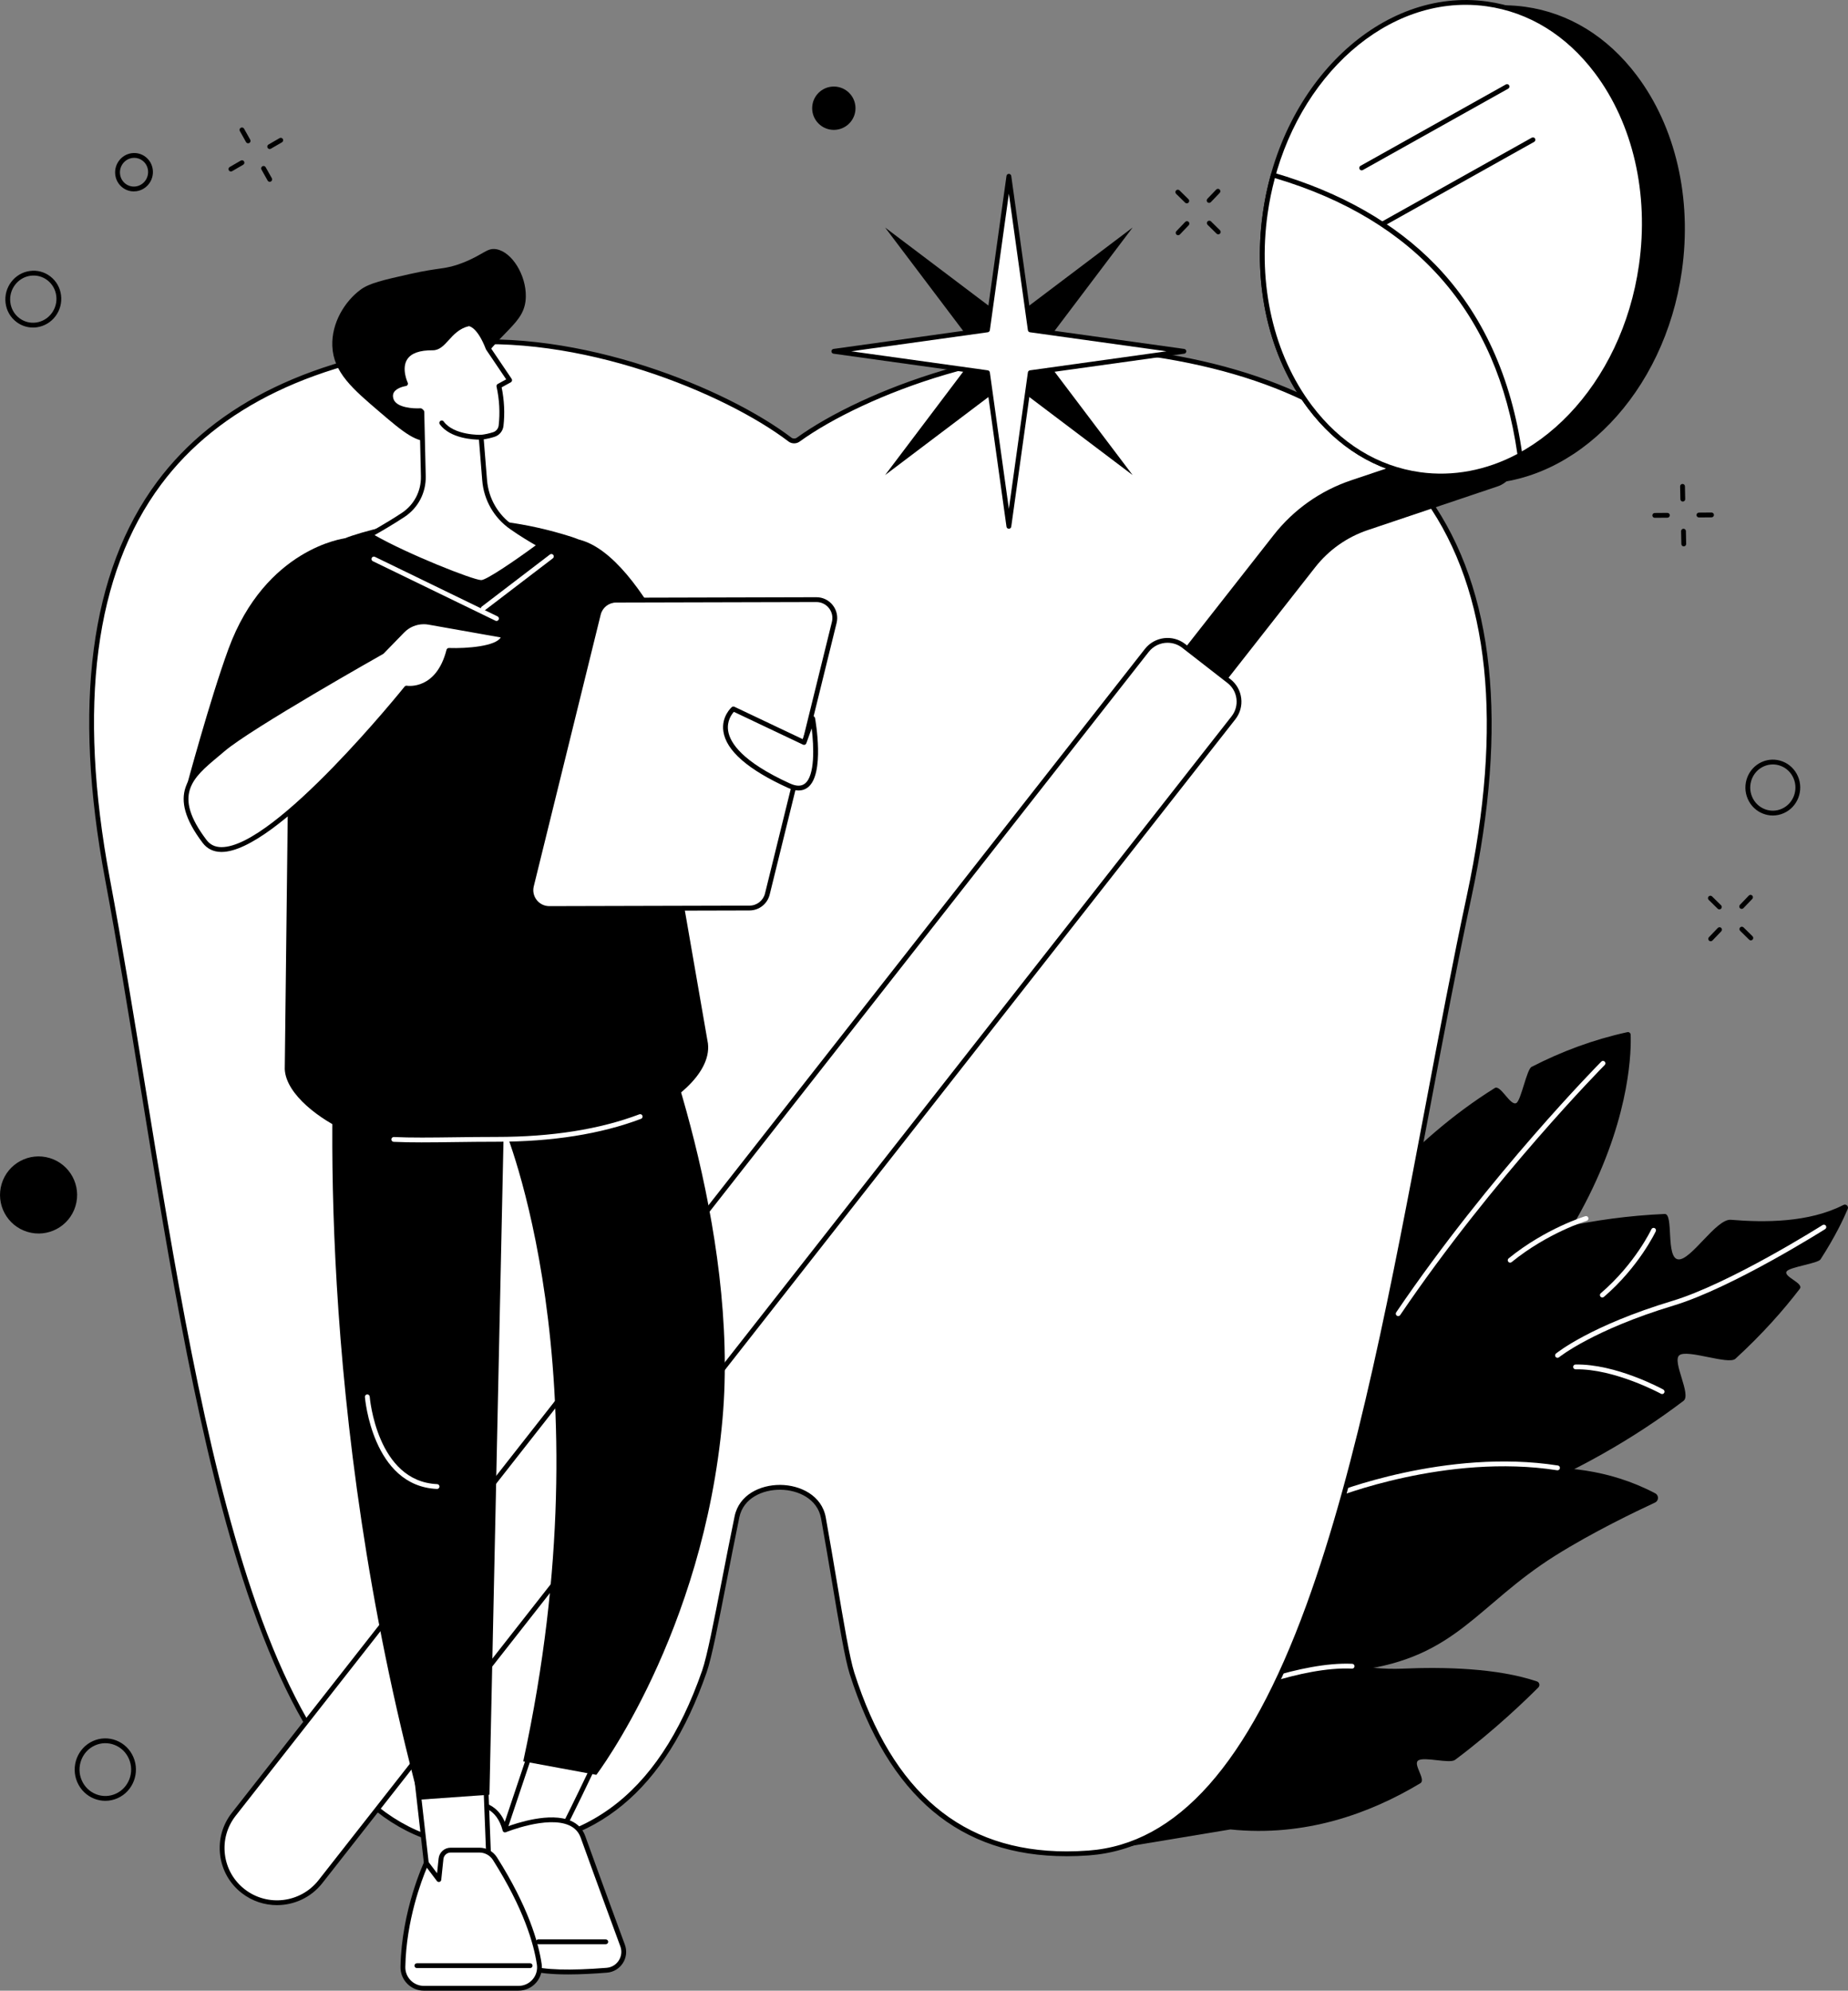<?xml version="1.0" encoding="UTF-8"?>
<svg id="Layer_2" data-name="Layer 2" xmlns="http://www.w3.org/2000/svg" viewBox="0 0 1699.11 1830">
  <rect x="0" y="0" width="1699.11" height="1830" fill="#808080" stroke="none"/>
  <defs>
    <style>
      .cls-1 {
        fill: #fff;
      }
    </style>
  </defs>
  <g id="Illustration">
    <g id="Dental_examination" data-name="Dental examination">
      <g>
        <path d="M1290.12,1533.92c37-1.6,86.43-.6,122.99,11.78,2.34.79,3.03,3.77,1.29,5.52-10.07,10.13-39.85,39.16-76.56,66.59-5.04,3.76-28.36-3.17-33.86.54-5.18,3.49,7.49,17.61,1.91,20.96-46.3,27.81-105.99,49.56-174.64,42.45l-130.49,21.65,49.47-273.94,137.09,79.35c31.16,18.03,66.83,26.66,102.8,25.11Z"/>
        <path class="cls-1" d="M1087.57,1251.19s32.06-48.12,4.36-147.57c-.54-1.95-8.3,1.53-8.89-.46-.53-1.79,5.18-11.92,4.61-13.74-.86-2.76-1.77-5.55-2.72-8.38-.88-2.61-4.27-3.29-6.08-1.21-4.71,5.41-12.91,15.59-21.62,29.84-1.67,2.73,5.6,16.51,3.91,19.54-1.76,3.16-12.47-4.42-14.19-.96-17.07,34.25-31.52,83.34-20.31,141.96l60.93-19.02Z"/>
        <path d="M1345.37,1361.48s90.33-34.07,176.52,11.31c3.46,1.82,3.34,6.83-.21,8.47-17.28,8.01-57.86,27.48-92.04,49.01-71.61,45.12-90.43,93.28-180.57,105.12-79.04,10.39-164.51-51.26-130.4-86.3,4.79-4.92,226.69-87.62,226.69-87.62Z"/>
        <g>
          <path d="M1100.88,1325.04s165.97-197.4,429.69-209.07c8.47-.37.77,40.33,12.38,41.75,11.6,1.41,34.94-37.53,48.48-36.4,30.85,2.58,71.76,2.68,103.47-13.63,2.39-1.23,5.01,1.16,3.97,3.65-3.75,8.95-11.45,25.35-25.01,46.36-2.46,3.8-28.29,6.97-31.14,11.06-3.41,4.89,16.07,10.76,12.06,16.01-15.03,19.65-34.42,41.6-59.18,64.31-6.4,5.87-44.48-9.13-51.62-3.18-6.8,5.67,11.39,36.18,3.89,41.87-88.13,66.89-219.58,129.94-431,160.12l-15.99-122.84Z"/>
          <g>
            <path class="cls-1" d="M1432.02,1248.2c-.64,0-1.28-.28-1.72-.81-.77-.95-.63-2.34.32-3.11,1.28-1.04,32.19-25.81,106.82-48.34,53.52-16.16,137.45-69.26,138.3-69.79,1.03-.65,2.4-.35,3.05.68.65,1.03.35,2.4-.68,3.05-.85.54-85.29,53.96-139.39,70.29-73.79,22.28-104.99,47.28-105.3,47.53-.41.33-.91.5-1.4.5Z"/>
            <path class="cls-1" d="M1528.19,1281.51c-.36,0-.72-.09-1.06-.27-.42-.23-42.66-23.11-78.48-22.46-.01,0-.03,0-.04,0-1.2,0-2.19-.96-2.21-2.17-.02-1.22.95-2.23,2.17-2.25,36.98-.68,78.92,22.03,80.69,23,1.07.59,1.46,1.93.88,3-.4.73-1.16,1.15-1.94,1.15Z"/>
            <path class="cls-1" d="M1473.22,1192.75c-.62,0-1.24-.26-1.68-.77-.79-.93-.69-2.33.24-3.12,31.59-27.05,46.43-58.52,46.57-58.83.52-1.11,1.83-1.59,2.94-1.08,1.11.51,1.59,1.83,1.08,2.94-.15.32-15.35,32.62-47.71,60.33-.42.36-.93.53-1.44.53Z"/>
          </g>
        </g>
        <g>
          <path d="M1144.67,1286.57s72.78-188.43,229.69-286.38c5.28-3.3,14.35,16.88,19.81,13.81,4.32-2.43,9.55-30.95,13.99-33.23,27.23-14.01,56.6-25.07,88.1-31.93,1.5-.33,2.94.78,3,2.31,1.07,26.54-1.3,229.51-305.95,416.78l-48.64-81.36Z"/>
          <path class="cls-1" d="M1285.54,1209.86c-.43,0-.86-.12-1.24-.38-1.01-.69-1.28-2.06-.59-3.07,85.89-126.66,187.55-229.47,188.57-230.5.86-.87,2.26-.87,3.13-.01.87.86.87,2.26.01,3.13-1.01,1.02-102.4,103.56-188.04,229.86-.43.63-1.12.97-1.83.97Z"/>
        </g>
        <g>
          <path class="cls-1" d="M1087.57,1251.19s16.05-124.98,90.78-217.51c3.76-4.65,18.17,21.07,22.23,16.6,5.41-5.96.59-42.03,6.57-47.58,15.5-14.4,32.93-27.25,52.51-37.74,3.23-1.73,7.23.05,8.12,3.61,7.6,30.53,27.15,160.91-133.25,328.64l-46.96-46.03Z"/>
          <path d="M1149.54,1233.21c-.42,0-.85-.12-1.23-.37-1.02-.68-1.29-2.05-.61-3.07,49.21-73.76,100.52-238.44,101.03-240.09.36-1.17,1.6-1.82,2.77-1.46,1.17.36,1.82,1.6,1.46,2.77-.51,1.66-52.02,166.95-101.58,241.24-.43.64-1.13.98-1.84.98Z"/>
        </g>
        <path class="cls-1" d="M1388.48,1160.72c-.64,0-1.28-.28-1.72-.82-.77-.95-.63-2.34.32-3.11,34.07-27.68,70.18-38.66,70.54-38.77,1.17-.35,2.4.32,2.75,1.49.35,1.17-.32,2.4-1.49,2.75-.35.11-35.66,10.86-69.02,37.96-.41.33-.9.5-1.39.5Z"/>
        <path class="cls-1" d="M1236.1,1168.96c-.36,0-.72-.09-1.05-.27-1.08-.58-1.47-1.92-.89-3,13.05-24.15,27.13-75.1,27.27-75.61.32-1.18,1.54-1.87,2.72-1.55,1.18.32,1.87,1.54,1.55,2.72-.58,2.11-14.35,51.95-27.64,76.54-.4.74-1.16,1.16-1.95,1.16Z"/>
        <path class="cls-1" d="M1089.64,1212.97l-62.99,57.25s-9.54,98.99-41.63,295.93c113.03-2.27,191.58-77.87,191.58-77.87l33.59-141.94s-38.35-66.42-39.82-68.95c-1.48-2.53-80.72-64.42-80.72-64.42Z"/>
        <path class="cls-1" d="M1226.05,1377.16c-.87,0-1.7-.52-2.05-1.38-.46-1.13.09-2.42,1.22-2.88,1.03-.42,104.47-41.74,207.15-25.7,1.21.19,2.03,1.32,1.84,2.53-.19,1.21-1.33,2.03-2.53,1.85-101.44-15.85-203.78,25.01-204.8,25.43-.27.11-.55.16-.83.16Z"/>
        <path class="cls-1" d="M1127.51,1562.25c-.57,0-1.14-.23-1.58-.67-.86-.86-.82-2.31.04-3.17,3.69-3.69,70.49-31.13,117.31-28.91,1.22.06,2.16,1.09,2.11,2.31-.06,1.22-1.08,2.18-2.31,2.11-46.36-2.17-110.38,24.86-114.06,27.7-.42.42-.96.63-1.5.63Z"/>
      </g>
      <g>
        <path class="cls-1" d="M1049.27,324.17c-113.97-15.11-251.43,33.79-315.45,80.05-.01,0-.02.02-.04.03-2.1,1.51-5.33,1.47-7.38-.1-.01,0-.02-.02-.04-.03-62.8-47.89-198.96-100.32-313.28-88.14-199.13,21.21-382.94,125.39-314.3,491.86,67.81,362.03,105.4,866.32,327.27,888.17,135.44,13.34,192.41-75.58,221.58-159.48,6.87-19.76,17.33-81.09,29.96-142.15,7.6-36.74,72.83-35.9,79.47,1.02,11.05,61.37,19.93,122.95,26.28,142.88,27,84.63,81.66,174.98,217.4,165.13,222.36-16.13,272.92-519.28,350.03-879.44,78.06-364.57-103.01-473.46-301.53-499.79Z"/>
        <path d="M980.52,1706.37c-98.09,0-163.38-54.95-199.27-167.42-4.31-13.51-9.8-46.14-16.15-83.93-3.23-19.18-6.56-39.02-10.2-59.23-3.22-17.89-21.02-26.11-37.23-26.31-16.26-.2-34.22,7.55-37.9,25.35-4.16,20.12-8,39.86-11.72,58.95-7.33,37.61-13.65,70.09-18.31,83.48-37.89,108.98-102.47,162.32-196.91,162.32-8.74,0-17.72-.46-26.98-1.37-83.43-8.22-148.33-84.72-198.42-233.89-44.01-131.07-71.47-300.14-98.03-463.65-10.97-67.54-21.34-131.34-32.78-192.42-29.9-159.6-13.79-282.53,47.86-365.38,53.9-72.43,144.2-115.86,268.38-129.09,120.25-12.8,256.51,44.09,314.86,88.59,1.31,1,3.48,1.02,4.78.09,59.51-43,197.18-96.37,317.07-80.47,123.8,16.42,212.94,62.16,264.96,135.96,59.5,84.41,72.43,207.71,38.44,366.49-13.01,60.77-25.01,124.28-37.72,191.52-30.76,162.77-62.58,331.08-109.94,460.97-53.91,147.83-120.76,222.64-204.37,228.7-6.95.5-13.75.76-20.4.76ZM717.03,1365.04c.23,0,.46,0,.69,0,18.03.23,37.86,9.58,41.53,29.96,3.64,20.24,6.98,40.09,10.21,59.28,6.33,37.62,11.79,70.1,16.01,83.31,35.23,110.39,99.21,164.33,195.22,164.34,6.5,0,13.12-.25,19.91-.74,81.69-5.93,147.29-79.79,200.54-225.8,47.24-129.55,79.02-297.68,109.75-460.28,12.71-67.27,24.72-130.8,37.74-191.62,33.73-157.52,21.03-279.65-37.73-363.01-51.28-72.75-139.4-117.87-261.93-134.12-118.68-15.74-254.98,37.1-313.86,79.65-2.92,2.11-7.23,2.05-10.06-.1-57.8-44.08-192.69-100.41-311.74-87.73-122.9,13.09-212.16,55.93-265.3,127.33-60.89,81.82-76.72,203.58-47.06,361.92,11.45,61.13,21.82,124.96,32.8,192.53,26.53,163.33,53.97,332.23,97.86,462.95,49.47,147.34,113.14,222.86,194.66,230.89,106.91,10.53,178.64-41.15,219.28-158,4.55-13.1,10.85-45.43,18.14-82.88,3.72-19.1,7.57-38.86,11.73-59,4.14-20.01,23.75-28.88,41.6-28.88Z"/>
      </g>
      <g>
        <path d="M1038.67,699.73c-10.54-8.2-12.39-23.36-4.15-33.87l136.59-174.08c18.33-23.36,42.93-40.73,71.12-50.22l112.35-37.8,56.11-71.52c8.25-10.51,23.48-12.39,34.01-4.2,10.54,8.2,12.39,23.36,4.15,33.87l-60.59,77.22c-2.92,3.72-6.87,6.51-11.37,8.02l-119.24,40.12c-19.18,6.46-35.92,18.27-48.39,34.17l-136.59,174.08c-8.25,10.51-23.48,12.39-34.01,4.2Z"/>
        <g>
          <path class="cls-1" d="M223.62,1738.51c-22-17.11-25.87-48.77-8.66-70.71l839.44-1069.87c8.22-10.48,23.41-12.35,33.92-4.18l41.61,32.36c10.51,8.17,12.36,23.29,4.13,33.77L294.63,1729.75c-17.22,21.94-49.01,25.87-71.01,8.76Z"/>
          <path d="M254.64,1751.35c-11.35,0-22.77-3.62-32.38-11.09-11.1-8.63-18.16-21.06-19.87-35-1.71-13.95,2.13-27.74,10.83-38.83l839.44-1069.87c8.96-11.42,25.57-13.47,37.02-4.56l41.61,32.36c5.55,4.31,9.07,10.52,9.93,17.49.86,6.97-1.07,13.86-5.41,19.4L296.37,1731.12c-10.42,13.28-26,20.23-41.73,20.23ZM1073.5,590.88c-6.54,0-13.02,2.89-17.35,8.41L216.71,1669.17c-7.97,10.15-11.49,22.78-9.92,35.56,1.57,12.76,8.03,24.14,18.19,32.04,21,16.33,51.47,12.58,67.91-8.38l839.44-1069.87c3.61-4.61,5.21-10.33,4.5-16.13-.71-5.79-3.64-10.95-8.25-14.53l-41.61-32.36c-3.99-3.11-8.74-4.61-13.46-4.61Z"/>
        </g>
        <g>
          <ellipse cx="1371.27" cy="224.79" rx="218.53" ry="174.55" transform="translate(949.12 1548.68) rotate(-81.62)"/>
          <path d="M1359.94,444.71c-6.53,0-13.1-.45-19.69-1.36-40.23-5.59-75.7-27.4-102.58-63.06-35.84-47.55-50.96-113.1-41.49-179.83,17.1-120.51,109.56-207.63,206.1-194.22,40.23,5.59,75.7,27.4,102.58,63.06,35.84,47.55,50.96,113.1,41.49,179.83-15.94,112.28-97.29,195.58-186.41,195.58ZM1382.57,9.29c-86.95,0-166.38,81.7-182.01,191.78-9.31,65.58,5.5,129.93,40.64,176.54,26.16,34.7,60.62,55.91,99.66,61.34,94.12,13.08,184.35-72.36,201.11-190.46l2.19.31-2.19-.31c9.31-65.58-5.5-129.93-40.64-176.55-26.16-34.7-60.62-55.91-99.66-61.34-6.39-.89-12.77-1.32-19.1-1.32Z"/>
        </g>
        <g>
          <ellipse class="cls-1" cx="1336.22" cy="219.92" rx="218.53" ry="174.55" transform="translate(924 1509.85) rotate(-81.62)"/>
          <path d="M1324.89,439.84c-6.53,0-13.1-.45-19.69-1.36-40.23-5.59-75.7-27.4-102.58-63.06-35.84-47.55-50.96-113.1-41.49-179.83,17.11-120.51,109.56-207.63,206.1-194.22,40.23,5.59,75.7,27.4,102.58,63.06,35.84,47.55,50.96,113.1,41.49,179.83l-2.19-.31,2.19.31c-15.94,112.28-97.3,195.58-186.41,195.58ZM1347.52,4.42c-86.95,0-166.38,81.7-182.01,191.78-9.31,65.58,5.5,129.93,40.64,176.54,26.16,34.7,60.62,55.91,99.66,61.34,6.39.89,12.77,1.32,19.1,1.32,86.95,0,166.38-81.7,182.01-191.78,9.31-65.58-5.5-129.93-40.64-176.54-26.16-34.7-60.62-55.91-99.66-61.34-6.39-.89-12.77-1.32-19.1-1.32Z"/>
        </g>
        <path d="M1251.96,156.6c-.78,0-1.53-.41-1.93-1.13-.6-1.07-.22-2.41.85-3.01l133.67-74.82c1.07-.6,2.42-.22,3.01.85.6,1.07.22,2.41-.85,3.01l-133.67,74.82c-.34.19-.71.28-1.08.28Z"/>
        <path d="M1231.68,230.22c-.78,0-1.53-.41-1.93-1.13-.6-1.07-.22-2.41.85-3.01l177.78-99.51c1.07-.6,2.42-.22,3.01.85.6,1.07.22,2.41-.85,3.01l-177.78,99.51c-.34.19-.71.28-1.08.28Z"/>
        <g>
          <path class="cls-1" d="M1170.63,160.95c-3.13,11.27-5.6,22.93-7.3,34.94-16.96,119.49,46.69,227.12,142.18,240.39,32.04,4.45,63.59-2.3,92.02-17.73-21.11-151.59-114.1-224.68-226.89-257.6Z"/>
          <path d="M1324.83,439.83c-6.56,0-13.11-.45-19.62-1.35-40.23-5.59-75.7-27.4-102.58-63.06-35.84-47.55-50.96-113.1-41.49-179.83,1.68-11.85,4.16-23.7,7.36-35.23.16-.57.54-1.05,1.06-1.34.52-.29,1.13-.36,1.7-.19,61.66,18,111.72,46.56,148.8,84.88,42.91,44.36,69.72,103.08,79.67,174.53.13.91-.33,1.81-1.14,2.25-23.54,12.78-48.7,19.34-73.75,19.34ZM1172.17,163.71c-2.87,10.66-5.1,21.58-6.65,32.5-9.31,65.58,5.5,129.93,40.64,176.54,26.16,34.7,60.62,55.91,99.66,61.34,29.97,4.16,60.82-1.63,89.3-16.76-18.57-129.85-93.56-215.16-222.95-253.62Z"/>
        </g>
      </g>
      <g>
        <g>
          <g>
            <g>
              <path class="cls-1" d="M495.33,1588.63l-40.22,120.01s43.81-3.74,48-2.92c4.19.82,55.43-109.45,55.43-109.45l-63.21-7.64Z"/>
              <path d="M455.1,1710.86c-.68,0-1.32-.31-1.74-.84-.46-.59-.6-1.36-.36-2.07l40.22-120.01c.33-1,1.32-1.62,2.36-1.49l63.21,7.64c.7.08,1.32.5,1.67,1.12.34.62.37,1.37.07,2.01-.13.28-12.97,27.9-26.16,55.07-27.41,56.45-29.3,56.09-31.7,55.62-2.83-.55-30.57,1.52-47.39,2.95-.06,0-.13,0-.19,0ZM496.85,1591.05l-38.58,115.11c10.93-.91,37.9-3.06,44.28-2.71,5.5-6.11,34.43-66.15,52.69-105.34l-58.4-7.06Z"/>
            </g>
            <g>
              <path class="cls-1" d="M464.31,1682.27s60.49-24.8,71.68,6.33c14.23,39.59,36.47,99.98,36.47,99.98,3.77,10.51-3.47,21.72-14.61,22.62-22.11,1.78-55.08,3.22-70.44-2.17-24.25-8.51-64.49-85.26-64.49-85.26l12.4-65.3s21.94-3.09,28.98,23.81Z"/>
              <path d="M522.17,1815.03c-14.08,0-27.18-1-35.48-3.91-24.79-8.7-64.05-83.16-65.71-86.32-.23-.44-.31-.95-.21-1.44l12.4-65.3c.18-.93.93-1.65,1.87-1.78.23-.03,22.63-2.87,30.75,23.06,8.78-3.29,40.16-13.91,59.22-5.43,6.37,2.83,10.78,7.53,13.08,13.95,14.06,39.12,36.24,99.36,36.47,99.97,2.04,5.68,1.33,11.82-1.92,16.87-3.26,5.06-8.58,8.23-14.58,8.72-11.08.89-23.84,1.62-35.87,1.62ZM425.25,1723.41c4.04,7.58,40.92,75.82,62.9,83.52,11.44,4.01,36.13,4.74,69.53,2.05,4.62-.37,8.71-2.82,11.22-6.7,2.5-3.88,3.05-8.61,1.48-12.96-.22-.59-22.4-60.84-36.47-99.98-1.91-5.32-5.42-9.05-10.72-11.4-20.15-8.95-57.66,6.22-58.04,6.38-.59.24-1.26.22-1.83-.07-.57-.28-.99-.8-1.15-1.42-5.48-20.94-20.14-22.4-24.98-22.29l-11.94,62.87Z"/>
            </g>
            <path d="M556.97,1787.27h-62.13c-1.22,0-2.21-.99-2.21-2.21s.99-2.21,2.21-2.21h62.13c1.22,0,2.21.99,2.21,2.21s-.99,2.21-2.21,2.21Z"/>
          </g>
          <g>
            <polygon class="cls-1" points="381.27 1618.12 394.94 1738.84 449.92 1723.76 445.69 1614.99 381.27 1618.12"/>
            <path d="M394.94,1741.06c-.44,0-.87-.13-1.24-.38-.54-.36-.89-.94-.96-1.58l-13.67-120.72c-.07-.61.12-1.22.51-1.68.4-.47.97-.75,1.58-.78l64.41-3.13c.6-.02,1.17.18,1.6.58.44.4.69.96.72,1.55l4.23,108.77c.04,1.03-.63,1.95-1.63,2.22l-54.98,15.08c-.19.05-.39.08-.59.08ZM383.74,1620.22l13.11,115.81,50.79-13.93-4.08-104.78-59.83,2.91Z"/>
          </g>
          <g>
            <path class="cls-1" d="M389.75,1827.79h86.99c11.77,0,20.81-10.43,19.09-22.08-2.91-19.65-12.36-52.23-40.73-97.06-3.1-4.89-8.5-7.87-14.29-7.87h-26.46c-4.56,0-8.39,3.45-8.86,7.98l-2,19.09-11.52-15.21s-20.56,43.31-21.52,95.51c-.2,10.78,8.51,19.64,19.3,19.64Z"/>
            <path d="M476.74,1830h-86.99c-5.82,0-11.27-2.29-15.36-6.45-4.08-4.15-6.26-9.64-6.16-15.45.96-52.08,21.53-95.98,21.73-96.42.33-.7,1-1.17,1.77-1.25.78-.07,1.52.25,1.99.87l8.13,10.74,1.42-13.52c.59-5.68,5.35-9.97,11.06-9.97h26.46c6.6,0,12.64,3.33,16.16,8.9,28.66,45.29,38.14,78.25,41.05,97.92.91,6.18-.9,12.43-4.98,17.16-4.09,4.74-10.03,7.46-16.3,7.46ZM392.48,1716.98c-4.72,11.14-19.03,48.36-19.81,91.21-.09,4.61,1.65,8.97,4.89,12.27,3.24,3.3,7.57,5.12,12.2,5.12h86.99c4.98,0,9.7-2.16,12.94-5.92,3.24-3.75,4.68-8.72,3.95-13.62-2.85-19.25-12.17-51.57-40.41-96.2-2.67-4.22-7.43-6.84-12.42-6.84h-26.46c-3.44,0-6.3,2.58-6.66,6l-2,19.09c-.09.9-.73,1.66-1.61,1.9-.87.24-1.81-.07-2.36-.8l-9.24-12.21Z"/>
          </g>
          <path d="M487.42,1809.21h-104.14c-1.22,0-2.21-.99-2.21-2.21s.99-2.21,2.21-2.21h104.14c1.22,0,2.21.99,2.21,2.21s-.99,2.21-2.21,2.21Z"/>
          <path d="M587.76,893.11c-2.28-5.57-6.89-9.83-12.63-11.63-31.81-9.98-142.71-36.27-256.87,36.94-5.39,3.46-8.83,9.25-9.29,15.63-4.13,58.01-19.52,361.29,76.42,720.38l64.63-4.6,13.18-613.98s95.73,225.09,17.89,583.3l67.22,12.41s98.37-129.34,115.98-327c15.58-174.85-59.09-368.99-76.52-411.47Z"/>
          <path class="cls-1" d="M401.85,1368.75s-.06,0-.1,0c-59.43-2.57-66.18-83.7-66.24-84.52-.09-1.22.82-2.28,2.04-2.37,1.23-.09,2.28.82,2.37,2.04.06.78,6.52,78.03,62.02,80.43,1.22.05,2.17,1.09,2.12,2.31-.05,1.19-1.03,2.12-2.21,2.12Z"/>
        </g>
        <g>
          <path d="M323.46,492.52c46.44-15.15,117.2-26.02,201.78.91,30.84,9.82,52.96,36.97,56.77,69.11l68.9,396.72c3.41,28.84-35.13,56.88-62.29,67.17-28.37,10.75-71.25,20.92-131.98,20.92-65.1,0-112.41,3.78-138.81-7.78-21.91-9.6-54.9-32.82-56.01-56.71l4.78-407.78c-1.72-37.16,21.48-71.02,56.85-82.56Z"/>
          <path class="cls-1" d="M444.29,561.6c-.67,0-1.32-.3-1.76-.87-.74-.97-.56-2.36.41-3.1l62.68-47.89c.97-.74,2.36-.56,3.1.41.74.97.56,2.36-.41,3.1l-62.68,47.89c-.4.31-.87.45-1.34.45Z"/>
          <path class="cls-1" d="M456.48,570.83c-.33,0-.65-.07-.96-.22l-112.74-54.73c-1.1-.53-1.56-1.86-1.02-2.96.53-1.1,1.86-1.56,2.96-1.02l112.74,54.73c1.1.53,1.56,1.86,1.02,2.96-.38.79-1.17,1.25-1.99,1.25Z"/>
          <path class="cls-1" d="M387.96,1050.17c-9.32,0-17.97-.13-26.02-.51-1.22-.06-2.16-1.09-2.11-2.31.06-1.22,1.14-2.16,2.31-2.11,15.97.75,34.44.51,55.83.23,12.28-.16,24.98-.32,38.67-.32,50.67,0,94.81-6.99,131.19-20.78,1.14-.43,2.42.14,2.85,1.29.43,1.14-.14,2.42-1.28,2.85-36.88,13.98-81.55,21.06-132.76,21.06-13.66,0-26.35.16-38.61.32-10.74.14-20.74.27-30.08.27Z"/>
          <path d="M648.83,662.99s-55-152.35-116.68-166.99l31.36,215.87,85.32-48.87Z"/>
          <path d="M171.14,724.46s22-81.83,38.89-127.84c34.13-93,107.15-101.76,107.15-101.76v228.91l-146.04.68Z"/>
          <g>
            <path class="cls-1" d="M505.06,835.21l184.06-.47c7.77-.01,14.53-5.32,16.39-12.86l61.52-249.69c2.63-10.67-5.46-20.97-16.44-20.95l-184.06.47c-7.77.01-14.53,5.32-16.39,12.86l-61.52,249.69c-2.63,10.67,5.46,20.97,16.44,20.95Z"/>
            <path d="M505.04,837.42c-5.91,0-11.39-2.67-15.04-7.32-3.66-4.66-4.94-10.63-3.52-16.38l61.52-249.69c2.11-8.55,9.73-14.53,18.54-14.55l184.06-.47h.03c5.91,0,11.39,2.67,15.04,7.32,3.66,4.66,4.94,10.63,3.52,16.38l-61.52,249.69c-2.11,8.55-9.73,14.53-18.54,14.55l-184.06.47s-.02,0-.03,0ZM505.06,835.21h.02-.02ZM750.62,553.44h-.02l-184.06.47c-6.77.01-12.63,4.61-14.25,11.18l-61.52,249.69c-1.09,4.42-.1,9.01,2.71,12.59,2.81,3.57,7.02,5.62,11.56,5.62h.02l184.06-.47c6.77-.01,12.63-4.61,14.25-11.18l61.52-249.69c1.09-4.42.1-9.01-2.71-12.59-2.81-3.57-7.02-5.62-11.56-5.62Z"/>
          </g>
          <g>
            <path class="cls-1" d="M747.19,660.53l-7.9,22.01-64.99-30.83s-35.67,30.98,50.96,70.47c36.1,16.46,21.93-61.65,21.93-61.65Z"/>
            <path d="M734.29,726.68c-3,0-6.32-.83-9.95-2.48-36.76-16.76-56.7-34.22-59.26-51.89-1.97-13.63,7.37-21.92,7.77-22.27.66-.58,1.61-.7,2.4-.33l62.79,29.78,7.08-19.71c.34-.94,1.26-1.53,2.27-1.46,1,.08,1.82.82,1.99,1.81.38,2.1,9.13,51.46-6.61,63.7-2.43,1.89-5.26,2.84-8.47,2.84ZM674.76,654.38c-2.09,2.31-6.61,8.46-5.29,17.37,1.64,11.04,12.8,28.4,56.7,48.42,5.98,2.73,10.51,2.78,13.86.18,9.41-7.32,8.31-34.16,6.26-50.79l-4.93,13.73c-.21.59-.66,1.06-1.24,1.3-.58.24-1.23.22-1.79-.05l-63.58-30.16Z"/>
          </g>
          <g>
            <path class="cls-1" d="M351.19,599.24s-121.31,68.34-146.32,89.79c-25.02,21.44-52.15,37.72-16.77,84.46,35.38,46.74,185.61-140.92,185.61-140.92,0,0,28.92,4.74,38.95-34.65,0,0,48.82,1.67,50.57-13.65l-68.88-12.21c-8.91-1.58-18.01,1.36-24.32,7.84l-18.85,19.36Z"/>
            <path d="M203.7,783.18c-.13,0-.25,0-.38,0-7.16-.1-12.88-2.91-17-8.35-33.91-44.81-11.95-63.17,11.31-82.6,1.92-1.61,3.86-3.23,5.79-4.88,24.54-21.03,138.43-85.38,146.4-89.88l18.62-19.13c6.83-7.01,16.67-10.18,26.3-8.47l68.88,12.21c1.15.2,1.94,1.27,1.81,2.43-1.78,15.63-41.17,15.85-51.08,15.66-9.51,34.3-33.71,35.07-39.66,34.71-11.08,13.74-120.89,148.3-170.99,148.3ZM389.58,573.84c-6.71,0-13.19,2.69-17.96,7.59l-18.84,19.36c-.15.15-.32.28-.5.38-1.21.68-121.4,68.48-145.97,89.54-1.94,1.66-3.9,3.3-5.83,4.91-23.46,19.6-41.99,35.09-10.62,76.53,3.3,4.36,7.73,6.52,13.53,6.6.11,0,.23,0,.34,0,49.53,0,167.07-146.09,168.26-147.57.5-.62,1.29-.93,2.09-.8,1.09.17,27.07,3.82,36.45-33.02.26-1.01,1.17-1.7,2.22-1.67,16.79.57,43.04-1.65,47.63-9.7l-66.4-11.77c-1.46-.26-2.93-.39-4.39-.39ZM351.19,599.24h.02-.02Z"/>
          </g>
        </g>
        <g>
          <path d="M397.6,404.96c-13.76,3.43-27.21-8.05-48.08-25.86-25.36-21.64-43.03-36.73-43.97-61.02-.82-21.32,11.57-41.13,25.86-51.71,8.2-6.08,20.64-8.88,45.51-14.48,28.46-6.41,32.12-3.88,48.61-10.34,19.2-7.52,22.2-14.08,31.03-12.41,14.29,2.69,27.18,23.77,26.89,43.44-.38,26.03-23.53,29.92-49.64,72.4-21.82,35.5-19.87,55.91-36.2,59.98Z"/>
          <g>
            <g>
              <path class="cls-1" d="M370.74,473.31c11.87-7.86,18.81-21.33,18.48-35.57l-1.35-59.11c-.4-.37-.81-.75-1.2-1.12,0,0-23.68,1.58-27.13-10.48-3.45-12.06,13.29-14.37,13.29-14.37,0,0-15.81-33.28,25.09-32.89,10.99.1,14.91-18.1,32.93-22.18,0,0,8.91-.76,17.95,22.61l19.79,29.28-9.88,5.42c2.43,11.14,3.49,23.42,1.99,36.44-.43,3.75-3.01,6.9-6.6,8.06-2.97.96-6.98,1.99-11.7,2.54l3.19,39.56c1.39,17.32,10.48,33.08,24.7,43.06,13.74,9.64,26.42,16.45,26.42,16.45,0,0-46.36,34.54-54.3,34.45-8.13-.08-72.62-25.6-102.48-43.62,0,0,16.19-8.86,30.82-18.54Z"/>
              <path d="M442.41,537.69h-.04c-9.09-.09-74.87-26.6-103.6-43.94-.68-.41-1.09-1.15-1.07-1.94.02-.79.46-1.51,1.15-1.89.16-.09,16.28-8.92,30.66-18.45,11.26-7.46,17.8-20.05,17.49-33.67l-1.33-58.01c-5.04.16-24.8-.01-28.26-12.13-1.03-3.6-.63-6.83,1.18-9.61,2.71-4.15,7.98-6.13,11.21-6.98-1.69-4.71-4.32-14.97.84-23.06,4.5-7.05,13.67-10.56,27.31-10.43.02,0,.05,0,.07,0,4.11,0,7.25-3.46,11.22-7.84,4.84-5.33,10.86-11.97,21.13-14.29.1-.02.2-.04.3-.05,1.08-.1,10.77-.21,20.11,23.79l19.65,29.08c.35.52.46,1.15.32,1.76-.15.61-.54,1.12-1.09,1.42l-8.44,4.63c2.45,12,3.02,23.95,1.68,35.54-.53,4.6-3.72,8.49-8.12,9.91-3.22,1.04-6.58,1.83-10.01,2.35l3.02,37.47c1.34,16.67,10,31.77,23.76,41.43,13.47,9.46,26.07,16.24,26.19,16.31.67.36,1.11,1.03,1.16,1.79.06.75-.28,1.49-.88,1.94-7.83,5.83-47.26,34.89-55.61,34.89ZM344.37,491.91c30.5,17.5,90.68,41.28,98.05,41.36h.02c4.78,0,31.28-18.05,50.18-31.98-4.61-2.62-13.9-8.08-23.61-14.9-14.84-10.41-24.18-26.71-25.63-44.7l-3.19-39.56c-.1-1.19.77-2.24,1.95-2.38,3.87-.45,7.66-1.27,11.27-2.44,2.76-.89,4.76-3.33,5.09-6.21,1.34-11.63.68-23.65-1.95-35.71-.21-.96.24-1.94,1.1-2.41l7.76-4.25-18.43-27.27c-.09-.14-.17-.29-.23-.44-7.54-19.5-14.65-21.07-15.66-21.19-8.74,2.07-13.96,7.82-18.56,12.89-4.36,4.8-8.47,9.32-14.61,9.29-12.01-.11-19.89,2.7-23.53,8.37-5.48,8.55.4,21.23.46,21.36.3.64.28,1.38-.06,2s-.94,1.04-1.64,1.14c-.08.01-7.97,1.17-10.85,5.6-1.09,1.68-1.29,3.63-.62,5.97,2.43,8.48,18.76,9.29,24.85,8.88.61-.04,1.22.18,1.67.6l1.18,1.1c.44.41.7.97.71,1.57l1.35,59.11c.35,15.16-6.93,29.16-19.47,37.47-10.56,6.99-22.04,13.61-27.59,16.75Z"/>
            </g>
            <g>
              <path class="cls-1" d="M442.4,401.95s-25.95.91-36.26-13.21l36.26,13.21Z"/>
              <path d="M441.3,404.18c-5.39,0-27.24-.84-36.94-14.13-.72-.99-.5-2.37.48-3.09.99-.72,2.37-.51,3.09.48,9.5,13.02,34.15,12.31,34.39,12.3,1.24-.06,2.25.91,2.29,2.13.04,1.22-.91,2.25-2.13,2.29-.12,0-.53.02-1.18.02Z"/>
            </g>
          </g>
        </g>
      </g>
      <g>
        <g>
          <path d="M247.96,137c-.76,0-1.51-.4-1.92-1.1-.61-1.06-.25-2.41.81-3.02l10.19-5.9c1.06-.61,2.41-.25,3.02.81.61,1.06.25,2.41-.81,3.02l-10.19,5.9c-.35.2-.73.3-1.11.3Z"/>
          <path d="M212.31,157.64c-.76,0-1.51-.4-1.92-1.1-.61-1.06-.25-2.41.81-3.02l10.19-5.9c1.06-.61,2.41-.25,3.02.81.61,1.06.25,2.41-.81,3.02l-10.19,5.9c-.35.2-.73.3-1.11.3Z"/>
          <path d="M228.14,131.73c-.77,0-1.53-.41-1.93-1.13l-5.68-10.12c-.6-1.07-.22-2.41.85-3.01,1.07-.6,2.41-.22,3.01.85l5.68,10.12c.6,1.07.22,2.41-.85,3.01-.34.19-.71.28-1.08.28Z"/>
          <path d="M248,167.13c-.77,0-1.53-.41-1.93-1.13l-5.68-10.12c-.6-1.07-.22-2.41.85-3.01,1.07-.6,2.41-.22,3.01.85l5.68,10.12c.6,1.07.22,2.41-.85,3.01-.34.19-.71.28-1.08.28Z"/>
        </g>
        <g>
          <path d="M1601.35,835.54c-.55,0-1.1-.2-1.53-.61-.88-.85-.91-2.25-.07-3.13l8.14-8.5c.85-.88,2.25-.91,3.13-.07.88.85.91,2.25.07,3.13l-8.14,8.5c-.43.45-1.02.68-1.6.68Z"/>
          <path d="M1572.85,865.29c-.55,0-1.1-.2-1.53-.61-.88-.85-.91-2.25-.07-3.13l8.14-8.5c.85-.88,2.25-.91,3.13-.07.88.85.91,2.25.07,3.13l-8.14,8.5c-.43.45-1.02.68-1.6.68Z"/>
          <path d="M1580.84,835.99c-.56,0-1.12-.21-1.55-.64l-8.27-8.14c-.87-.86-.88-2.26-.02-3.13.86-.87,2.26-.88,3.13-.02l8.27,8.14c.87.86.88,2.26.02,3.13-.43.44-1.01.66-1.58.66Z"/>
          <path d="M1609.77,864.47c-.56,0-1.12-.21-1.55-.64l-8.27-8.14c-.87-.86-.88-2.26-.02-3.13.86-.87,2.26-.88,3.13-.02l8.27,8.14c.87.86.88,2.26.02,3.13-.43.44-1.01.66-1.58.66Z"/>
        </g>
        <g>
          <path d="M1547.21,461.08c-1.2,0-2.19-.96-2.21-2.17l-.25-11.77c-.03-1.22.94-2.23,2.17-2.26,1.25-.04,2.24.94,2.26,2.16l.25,11.77c.03,1.22-.94,2.23-2.17,2.26-.02,0-.03,0-.05,0Z"/>
          <path d="M1548.1,502.27c-1.2,0-2.19-.96-2.21-2.17l-.25-11.77c-.03-1.22.94-2.23,2.17-2.26,1.26-.03,2.23.94,2.26,2.16l.25,11.77c.03,1.22-.94,2.23-2.17,2.26-.02,0-.03,0-.05,0Z"/>
          <path d="M1521.44,476c-1.21,0-2.2-.98-2.21-2.2,0-1.22.97-2.22,2.2-2.23l11.6-.09h.02c1.21,0,2.2.98,2.21,2.2,0,1.22-.97,2.22-2.2,2.23l-11.6.09h-.02Z"/>
          <path d="M1562.03,475.68c-1.21,0-2.2-.98-2.21-2.2,0-1.22.97-2.22,2.2-2.23l11.6-.09c1.24,0,2.22.97,2.23,2.2,0,1.22-.97,2.22-2.2,2.23l-11.6.09h-.02Z"/>
        </g>
        <path d="M30.32,301.11c-5.51,0-10.84-1.79-15.29-5.2-5.52-4.22-9.04-10.38-9.91-17.36-1.79-14.25,8.17-27.45,22.22-29.43,6.76-.95,13.46.8,18.88,4.95,5.52,4.22,9.04,10.38,9.91,17.36,1.79,14.25-8.17,27.45-22.22,29.43-1.2.17-2.4.25-3.59.25ZM27.95,253.5c-11.66,1.64-19.94,12.63-18.45,24.5.73,5.79,3.65,10.91,8.21,14.4,4.47,3.42,10,4.87,15.58,4.08,11.66-1.64,19.94-12.63,18.45-24.49-.73-5.79-3.65-10.91-8.21-14.4-4.47-3.42-9.99-4.87-15.58-4.08Z"/>
        <path d="M1630,749.68c-3.04,0-6.08-.57-9-1.7-6.35-2.47-11.36-7.32-14.09-13.66-5.59-12.95.2-28.12,12.91-33.82,6.11-2.74,12.92-2.92,19.16-.5,6.35,2.47,11.36,7.32,14.09,13.66,5.59,12.95-.2,28.12-12.91,33.82-3.25,1.46-6.71,2.19-10.16,2.2ZM1629.99,702.73c-2.84,0-5.68.6-8.35,1.8h0c-10.51,4.72-15.29,17.3-10.66,28.03,2.26,5.24,6.39,9.25,11.63,11.29,5.13,1.99,10.72,1.85,15.74-.41,10.51-4.72,15.29-17.3,10.66-28.03-2.26-5.24-6.39-9.25-11.63-11.29-2.4-.93-4.9-1.4-7.39-1.4ZM1620.73,702.51h.02-.02Z"/>
        <path d="M96.84,1655.46c-3.39,0-6.79-.63-10.05-1.9-7.1-2.76-12.69-8.18-15.75-15.26-6.24-14.47.23-31.42,14.42-37.8,6.83-3.07,14.43-3.26,21.4-.55,7.1,2.76,12.69,8.18,15.75,15.26,6.24,14.47-.23,31.43-14.42,37.8-3.64,1.63-7.49,2.45-11.35,2.45ZM87.29,1604.53c-12,5.39-17.46,19.75-12.17,32.01,2.58,5.99,7.3,10.57,13.29,12.89,5.86,2.28,12.25,2.11,17.99-.47,12-5.39,17.46-19.75,12.17-32.01-2.58-5.99-7.3-10.57-13.29-12.89-5.86-2.28-12.25-2.11-17.99.47Z"/>
        <path d="M123.02,175.95c-3.73,0-7.33-1.21-10.34-3.52-3.73-2.85-6.11-7.01-6.7-11.73-1.21-9.62,5.52-18.53,15.01-19.87,4.57-.64,9.1.54,12.77,3.35,3.73,2.85,6.11,7.01,6.7,11.73,1.21,9.62-5.52,18.53-15.01,19.86-.81.11-1.62.17-2.43.17ZM123.41,145.09c-.6,0-1.2.04-1.8.13-7.1,1-12.14,7.7-11.23,14.93.44,3.53,2.22,6.64,5,8.76,2.72,2.08,6.08,2.95,9.46,2.48,7.1-1,12.14-7.7,11.23-14.93-.44-3.53-2.22-6.64-5-8.76-2.23-1.71-4.9-2.61-7.66-2.61Z"/>
        <g>
          <path d="M1111.69,186.5c-.55,0-1.1-.2-1.53-.61-.88-.85-.91-2.25-.07-3.13l8.14-8.5c.85-.88,2.25-.91,3.13-.07.88.85.91,2.25.07,3.13l-8.14,8.5c-.43.45-1.02.68-1.6.68Z"/>
          <path d="M1083.19,216.25c-.55,0-1.1-.2-1.53-.61-.88-.85-.91-2.25-.07-3.13l8.14-8.5c.85-.88,2.25-.91,3.13-.07.88.85.91,2.25.07,3.13l-8.14,8.5c-.43.45-1.02.68-1.6.68Z"/>
          <path d="M1091.18,186.95c-.56,0-1.12-.21-1.55-.64l-8.27-8.14c-.87-.86-.88-2.26-.02-3.13.86-.87,2.26-.88,3.13-.02l8.27,8.14c.87.86.88,2.26.02,3.13-.43.44-1.01.66-1.58.66Z"/>
          <path d="M1120.11,215.43c-.56,0-1.12-.21-1.55-.64l-8.27-8.14c-.87-.86-.88-2.26-.02-3.13.86-.87,2.26-.88,3.13-.02l8.27,8.14c.87.86.88,2.26.02,3.13-.43.44-1,.66-1.58.66Z"/>
        </g>
        <circle cx="35.44" cy="1098.6" r="35.44" transform="translate(-1026.29 814.16) rotate(-73.16)"/>
        <circle cx="766.65" cy="99.48" r="19.92"/>
      </g>
      <g>
        <polygon points="955.42 322.94 1041.37 209.15 927.58 295.1 813.79 209.15 899.74 322.94 813.79 436.73 927.58 350.78 1041.37 436.73 955.42 322.94"/>
        <g>
          <polygon class="cls-1" points="947.26 342.63 1088.5 322.94 947.26 303.26 927.58 162.02 907.89 303.26 766.65 322.94 907.89 342.63 927.58 483.87 947.26 342.63"/>
          <path d="M927.58,486.08c-1.1,0-2.04-.81-2.19-1.91l-19.45-139.58-139.59-19.45c-1.09-.15-1.91-1.09-1.91-2.19s.81-2.04,1.91-2.19l139.59-19.45,19.45-139.58c.15-1.09,1.09-1.91,2.19-1.91s2.04.81,2.19,1.91l19.46,139.58,139.58,19.45c1.09.15,1.91,1.09,1.91,2.19s-.81,2.04-1.91,2.19l-139.58,19.45-19.46,139.58c-.15,1.09-1.09,1.91-2.19,1.91ZM782.69,322.94l125.52,17.49c.98.14,1.75.91,1.89,1.89l17.49,125.51,17.49-125.51c.14-.98.91-1.75,1.89-1.89l125.51-17.49-125.51-17.49c-.98-.14-1.75-.91-1.89-1.89l-17.49-125.51-17.49,125.51c-.14.98-.91,1.75-1.89,1.89l-125.52,17.49Z"/>
        </g>
      </g>
    </g>
  </g>
</svg>